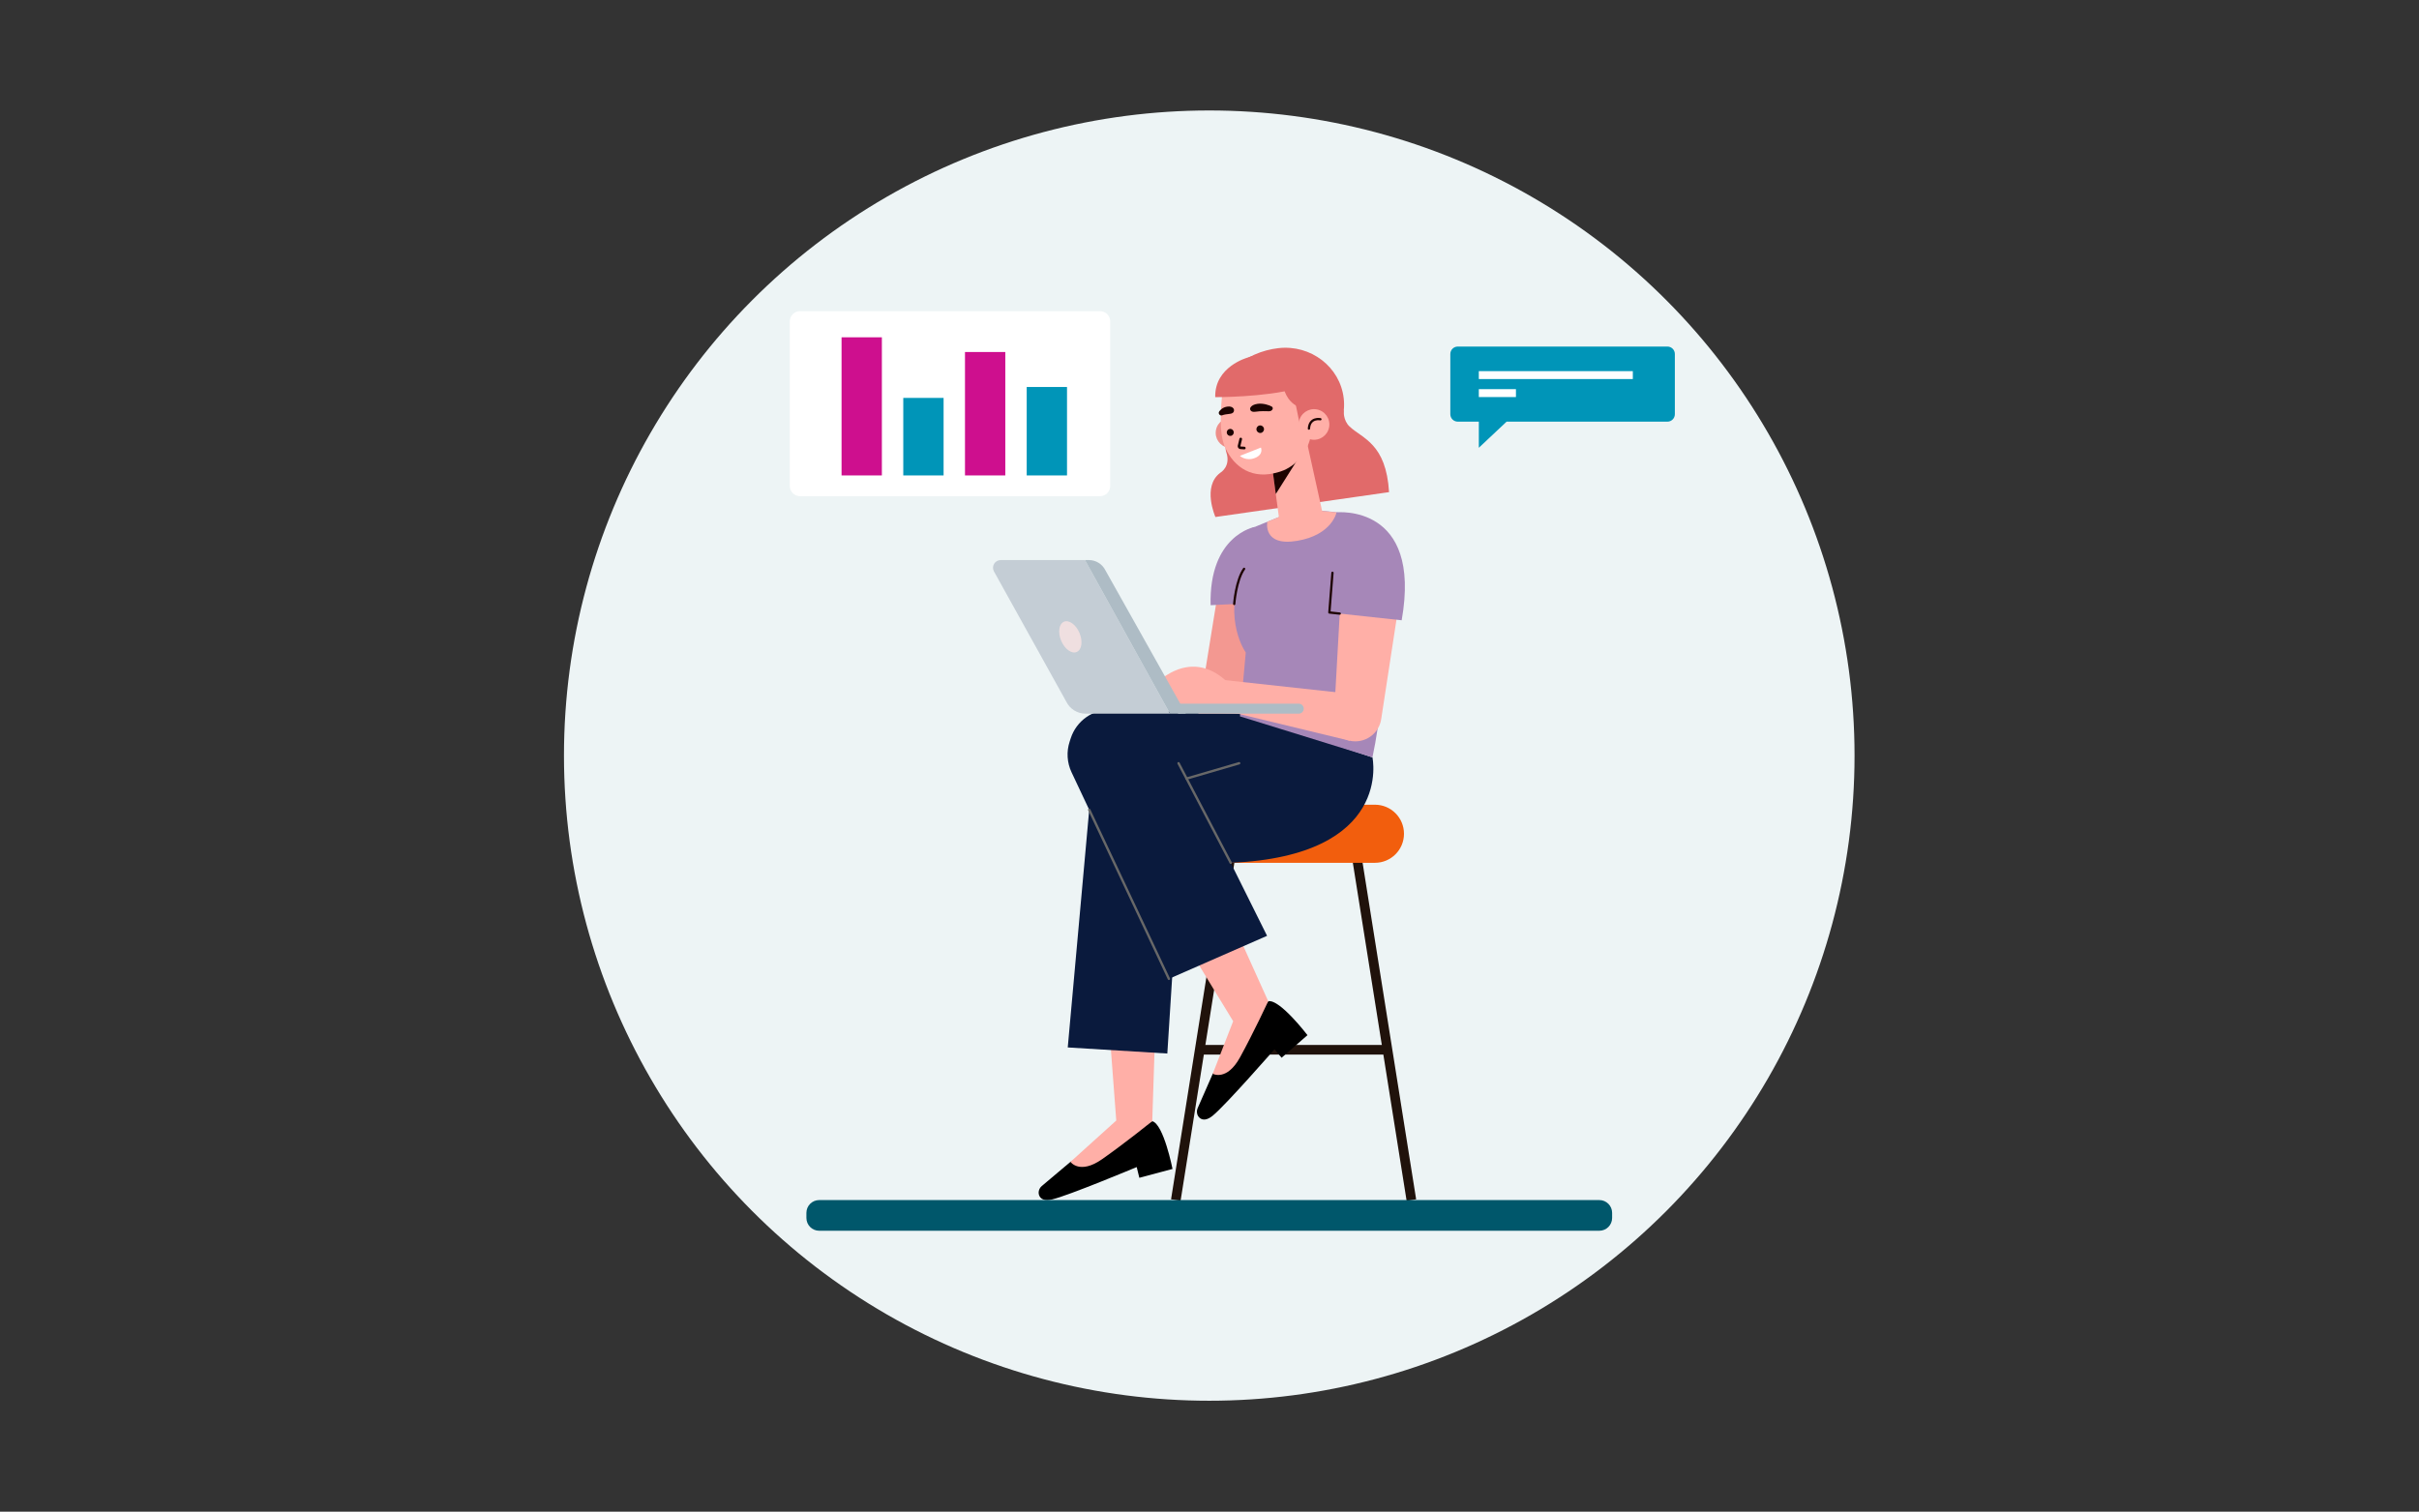 <svg xmlns="http://www.w3.org/2000/svg" xmlns:xlink="http://www.w3.org/1999/xlink" xmlns:serif="http://www.serif.com/" width="100%" height="100%" viewBox="0 0 1667 1042" xml:space="preserve" style="fill-rule:evenodd;clip-rule:evenodd;stroke-miterlimit:10;"><rect x="0" y="0" width="1667" height="1042" fill="#333333" stroke="none"/><rect id="Plan-de-travail2" serif:id="Plan de travail2" x="0" y="0" width="1666.67" height="1041.67" style="fill:none;"></rect><g id="Plan-de-travail21" serif:id="Plan de travail2"><g><circle cx="833.333" cy="520.833" r="444.686" style="fill:#edf4f5;"></circle></g><g><g><path d="M1019.1,290.636l-14.522,-0c-2.824,-0 -5.119,-2.292 -5.119,-5.119l0,-41.522c0,-2.826 2.295,-5.119 5.119,-5.119l144.489,0c2.827,0 5.116,2.293 5.116,5.119l-0,41.522c-0,2.827 -2.289,5.119 -5.116,5.119l-110.824,-0l-19.143,18.003l-0,-18.003Z" style="fill:#0095b8;"></path><path d="M933.609,581.922l39.016,245.275" style="fill:none;fill-rule:nonzero;stroke:#20120b;stroke-width:6.64px;"></path><path d="M849.304,581.922l-39.018,245.275" style="fill:none;fill-rule:nonzero;stroke:#20120b;stroke-width:6.64px;"></path><path d="M788.362,594.728l159.135,0c11.062,0 20.029,-8.966 20.029,-20.026c-0,-11.065 -8.967,-20.028 -20.029,-20.028l-159.135,-0l-0,40.054Z" style="fill:#f25e0d;fill-rule:nonzero;"></path><path d="M827.368,723.598l128.775,-0" style="fill:none;fill-rule:nonzero;stroke:#20120b;stroke-width:6.64px;"></path><path d="M737.678,800.866l-19.73,16.627c-2.089,1.764 -2.867,4.811 -1.5,7.176c1.081,1.873 3.443,3.258 8.462,2.114c11.156,-2.542 58.422,-22.33 58.422,-22.33l1.823,7.393l22.858,-6.105c-0,0 -6.081,-30.815 -13.968,-32.916l-56.367,28.041Z" style="fill-rule:nonzero;"></path><path d="M769.247,772.37l-31.57,28.496c0,0 6.328,8.999 21.843,-1.87c15.509,-10.871 34.525,-26.171 34.525,-26.171l2.283,-70.004l-32.338,-0l5.257,69.549Z" style="fill:#ffafa7;fill-rule:nonzero;"></path><path d="M812.169,604.533l-7.737,121.652l-68.618,-4.194l15.376,-170.315l60.979,52.857Z" style="fill:#0a1a3d;fill-rule:nonzero;"></path><path d="M835.732,740.159l-10.372,23.624c-1.101,2.504 -0.458,5.582 1.814,7.103c1.796,1.203 4.528,1.406 8.529,-1.835c8.893,-7.199 42.59,-45.801 42.59,-45.801l4.896,5.835l17.824,-15.556c0,0 -19.042,-24.977 -27.049,-23.389l-38.232,50.019Z" style="fill-rule:nonzero;"></path><path d="M849.808,703.909l-14.076,36.251c-0,0 9.65,5.289 18.784,-11.306c9.128,-16.595 19.448,-38.713 19.448,-38.713l-28.814,-63.837l-33.929,14.255l38.587,63.35Z" style="fill:#ffafa7;fill-rule:nonzero;"></path><path d="M848.13,594.728l25.044,50.32l-67.655,29.662l-67.098,-142.405c-3.103,-6.581 -3.578,-14.1 -1.33,-21.018l0.775,-2.392c3.927,-12.098 15.377,-20.146 28.088,-19.747l88.868,2.767l90.972,30.142c-0,0 14.704,67.857 -97.664,72.671Z" style="fill:#0a1a3d;"></path><path d="M848.129,594.728l-35.96,-68.639" style="fill:none;fill-rule:nonzero;stroke:#686868;stroke-width:1.63px;stroke-linecap:round;stroke-linejoin:round;"></path><path d="M750.604,558.163l54.915,116.548" style="fill:none;fill-rule:nonzero;stroke:#686868;stroke-width:1.63px;stroke-linecap:round;stroke-linejoin:round;"></path><path d="M817.712,536.666l36.227,-10.577" style="fill:none;fill-rule:nonzero;stroke:#686868;stroke-width:1.63px;stroke-linecap:round;stroke-linejoin:round;"></path><path d="M840.166,403.162l-14.355,88.753l29.01,-0l14.617,-87.153l-29.272,-1.6Z" style="fill:#f39891;fill-rule:nonzero;"></path><path d="M864.63,363.23c-0,-0 -31.543,5.567 -30.372,53.934l26.765,-1.391l3.607,-52.543Z" style="fill:#a687b8;fill-rule:nonzero;"></path><path d="M907.583,351.882c0,0 17.056,0.84 31.247,4.585c8.911,2.348 15.156,10.354 15.608,19.559c1.465,29.832 2.252,94.749 -8.643,146.03l-91.286,-28.268l3.983,-44.028c-0,-0 -15.843,-21.919 -2.827,-56.344l1.307,-22.374c0.314,-3.008 2.257,-5.603 5.057,-6.748l22.423,-9.177l23.131,-3.235Z" style="fill:#a687b8;fill-rule:nonzero;"></path><path d="M921.063,353.154l-13.48,-1.273l-23.131,3.234l-11.106,4.546c-0,0 -3.443,17.182 20.618,13.126c24.059,-4.056 27.099,-19.633 27.099,-19.633" style="fill:#ffafa7;fill-rule:nonzero;"></path><path d="M850.534,416.318c-0,0 1.182,-16.324 6.806,-24.237" style="fill:none;fill-rule:nonzero;stroke:#1d0300;stroke-width:1.57px;stroke-linecap:round;stroke-linejoin:round;"></path><path d="M930.115,510.581l-86.827,-21.012l-1.453,-21.018l91.773,10.008l-3.493,32.022Z" style="fill:#ffafa7;fill-rule:nonzero;"></path><path d="M851.113,476.341c-0,-0 -20.023,-30.507 -49.632,-9.316l10.687,24.892l30.862,-6.064l8.083,-9.512Z" style="fill:#ffafa7;fill-rule:nonzero;"></path><path d="M894.998,485.036l-83.185,0l-0,6.88l83.185,0c1.899,0 3.44,-1.541 3.44,-3.44c-0,-1.902 -1.541,-3.44 -3.44,-3.44" style="fill:#aebcc5;fill-rule:nonzero;"></path><path d="M689.622,386.053l58.079,0l58.572,105.861l-58.191,0c-5.65,0 -10.806,-3.213 -13.287,-8.291l-49.936,-89.936c-1.726,-3.525 0.839,-7.634 4.763,-7.634" style="fill:#c4cdd5;fill-rule:nonzero;"></path><path d="M747.701,386.053l2.712,0c4.796,0 9.178,2.709 11.321,6.995l55.492,98.866l-10.953,0l-58.572,-105.861Z" style="fill:#aebcc5;fill-rule:nonzero;"></path><path d="M743.929,436.339c2.413,5.764 1.535,11.626 -1.958,13.084c-3.489,1.465 -8.279,-2.025 -10.695,-7.792c-2.41,-5.765 -1.535,-11.626 1.958,-13.088c3.495,-1.461 8.282,2.028 10.695,7.796" style="fill:#efdfe0;fill-rule:nonzero;"></path><path d="M924.236,405.298l-4.71,84.27c-1.342,9.349 1.361,18.987 10.589,21.012c10.326,2.272 20.378,-4.778 21.766,-15.256l11.412,-74.386l-39.057,-15.64Z" style="fill:#ffafa7;fill-rule:nonzero;"></path><path d="M921.063,353.154c0,0 59.13,-6.195 44.874,74.401l-49.837,-5.374l4.963,-69.027Z" style="fill:#a687b8;fill-rule:nonzero;"></path><path d="M918.24,394.813l-2.139,27.366l7.149,0.772" style="fill:none;fill-rule:nonzero;stroke:#1d0300;stroke-width:1.57px;stroke-linecap:round;stroke-linejoin:round;"></path><path d="M926.031,282.997c-0,0 -0.622,6.704 4.035,11.048c8.879,8.285 25.136,11.622 27.176,45.176l-119.668,17.141c0,-0 -9.365,-21.092 3.39,-30.51c0,-0 7.485,-4.262 4.089,-14.215c-3.396,-9.955 11.174,-37.078 19.782,-38.029l3.813,-19.941l57.383,29.33Z" style="fill:#e16a6a;fill-rule:nonzero;"></path><path d="M925.996,274.591c2.469,21.672 -13.686,41.307 -36.086,43.858c-22.397,2.554 -37.108,-14.317 -45.026,-34.619c-9.619,-24.666 13.689,-41.308 36.086,-43.858c22.397,-2.551 42.555,12.949 45.026,34.619" style="fill:#e16a6a;fill-rule:nonzero;"></path><path d="M858.324,300.241c-1.033,5.629 -6.428,9.357 -12.057,8.329c-5.63,-1.03 -9.36,-6.427 -8.33,-12.057c1.027,-5.629 6.425,-9.36 12.054,-8.327c5.633,1.028 9.363,6.425 8.333,12.055" style="fill:#ee8d88;fill-rule:nonzero;"></path><path d="M876.31,319.19l5.453,40.471l29.852,-5.139l-13.372,-60.618l-21.933,25.286Z" style="fill:#ffafa7;fill-rule:nonzero;"></path><path d="M879.185,340.529l18.056,-28.579l-20.93,7.238l2.874,21.341Z" style="fill:#1d0300;fill-rule:nonzero;"></path><path d="M846.458,260.11c-2.425,2.571 -3.772,5.95 -4.068,9.463c-0.875,10.411 -2.83,28.799 2.004,39.192c6.284,13.518 18.832,22.183 36.867,16.577c0,-0 21.846,-4.749 23.202,-33.251c2.157,-45.417 -37.237,-54.023 -58.005,-31.981" style="fill:#ffafa7;fill-rule:nonzero;"></path><path d="M855.025,302.608l-1.168,4.823c-0.065,0.592 0.355,1.13 0.945,1.221l2.68,0.184" style="fill:none;fill-rule:nonzero;stroke:#1d0300;stroke-width:1.83px;stroke-linecap:round;stroke-linejoin:round;"></path><path d="M871.036,295.451c0.214,1.424 -0.766,2.756 -2.192,2.973c-1.427,0.215 -2.759,-0.766 -2.974,-2.192c-0.217,-1.429 0.766,-2.759 2.193,-2.973c1.426,-0.215 2.759,0.766 2.973,2.192" style="fill:#1d0300;fill-rule:nonzero;"></path><path d="M850.204,297.687c0.2,1.324 -0.71,2.559 -2.034,2.756c-1.324,0.202 -2.556,-0.71 -2.759,-2.031c-0.197,-1.324 0.71,-2.557 2.037,-2.756c1.321,-0.203 2.556,0.71 2.756,2.031" style="fill:#1d0300;fill-rule:nonzero;"></path><path d="M850.307,282.14c0,0 0.778,2.656 -2.512,3.073c-2.498,0.317 -4.08,0.482 -5.495,1.03c-0.798,0.314 -1.711,0 -2.151,-0.73c-0.358,-0.593 -0.343,-1.342 0.059,-1.905c0.81,-1.148 2.521,-2.906 5.553,-3.334c3.895,-0.549 4.546,1.866 4.546,1.866" style="fill:#1d0300;fill-rule:nonzero;"></path><path d="M861.48,281.648c0,0 -0.258,2.817 3.929,2.137c3.181,-0.518 7.192,-0.373 9.091,-0.308c1.075,0.039 2.122,-0.561 2.476,-1.416c0.287,-0.689 0.075,-1.405 -0.573,-1.82c-1.311,-0.835 -5.902,-2.476 -9.777,-1.89c-4.978,0.753 -5.146,3.297 -5.146,3.297" style="fill:#1d0300;fill-rule:nonzero;"></path><path d="M858.493,314.646c0,0 4.998,-2.697 7.719,-3.528" style="fill:none;fill-rule:nonzero;stroke:#1d0300;stroke-width:1.83px;stroke-linecap:round;stroke-linejoin:round;"></path><path d="M889.437,261.927l6.111,29.747l25.514,-23.97l-31.625,-5.777Z" style="fill:#e16a6a;fill-rule:nonzero;"></path><path d="M898.973,281.619c0,-0 -13.971,-1.022 -15.347,-20.167c-0,-0 3.862,-12.345 18.241,-2.583c14.379,9.759 -2.894,22.75 -2.894,22.75" style="fill:#e16a6a;fill-rule:nonzero;"></path><path d="M915.924,294.479c-1.048,5.735 -6.545,9.533 -12.283,8.486c-5.735,-1.048 -9.536,-6.548 -8.485,-12.284c1.048,-5.735 6.548,-9.535 12.283,-8.488c5.735,1.051 9.533,6.551 8.485,12.286" style="fill:#ffafa7;fill-rule:nonzero;"></path><path d="M909.922,288.976c0,0 -7.378,-1.558 -7.907,6.454" style="fill:none;fill-rule:nonzero;stroke:#1d0300;stroke-width:1.57px;stroke-linecap:round;stroke-linejoin:round;"></path><path d="M854.459,314.223l14.479,-5.721c-0,0 2.107,4.66 -4.101,7.16c-6.207,2.495 -10.378,-1.439 -10.378,-1.439" style="fill:#fff;fill-rule:nonzero;"></path><path d="M859.754,246.478c0,0 -22.808,6.17 -22.309,27.27c0,-0 33.958,0.185 56.124,-5.941c-0,0 6.451,-19.694 -8.142,-22.773c-14.596,-3.079 -25.673,1.444 -25.673,1.444" style="fill:#e16a6a;fill-rule:nonzero;"></path><path d="M1019.1,258.548l106.122,0" style="fill:none;fill-rule:nonzero;stroke:#fff;stroke-width:5.45px;"></path><path d="M1019.1,270.962l25.579,-0" style="fill:none;fill-rule:nonzero;stroke:#fff;stroke-width:5.45px;"></path><path d="M758.03,342.025l-206.704,0c-3.895,0 -7.056,-3.161 -7.056,-7.056l0,-113.442c0,-3.898 3.161,-7.059 7.056,-7.059l206.704,0c3.897,0 7.055,3.161 7.055,7.059l0,113.442c0,3.895 -3.158,7.056 -7.055,7.056Z" style="fill:#fff;fill-rule:nonzero;"></path><rect x="579.945" y="232.499" width="27.78" height="95.213" style="fill:#ce0f8e;"></rect><rect x="622.474" y="274.276" width="27.78" height="53.435" style="fill:#0095b8;"></rect><rect x="665.003" y="242.634" width="27.777" height="85.078" style="fill:#ce0f8e;"></rect><rect x="707.529" y="266.748" width="27.777" height="60.964" style="fill:#0095b8;"></rect></g><path id="_-Path-" serif:id="&lt;Path&gt;" d="M1110.96,836.012c-0,-4.864 -3.949,-8.813 -8.813,-8.813l-537.619,-0c-4.864,-0 -8.813,3.949 -8.813,8.813l-0,3.518c-0,4.864 3.949,8.813 8.813,8.813l537.619,0c4.864,0 8.813,-3.949 8.813,-8.813l-0,-3.518Z" style="fill:#00576b;"></path></g></g></svg>